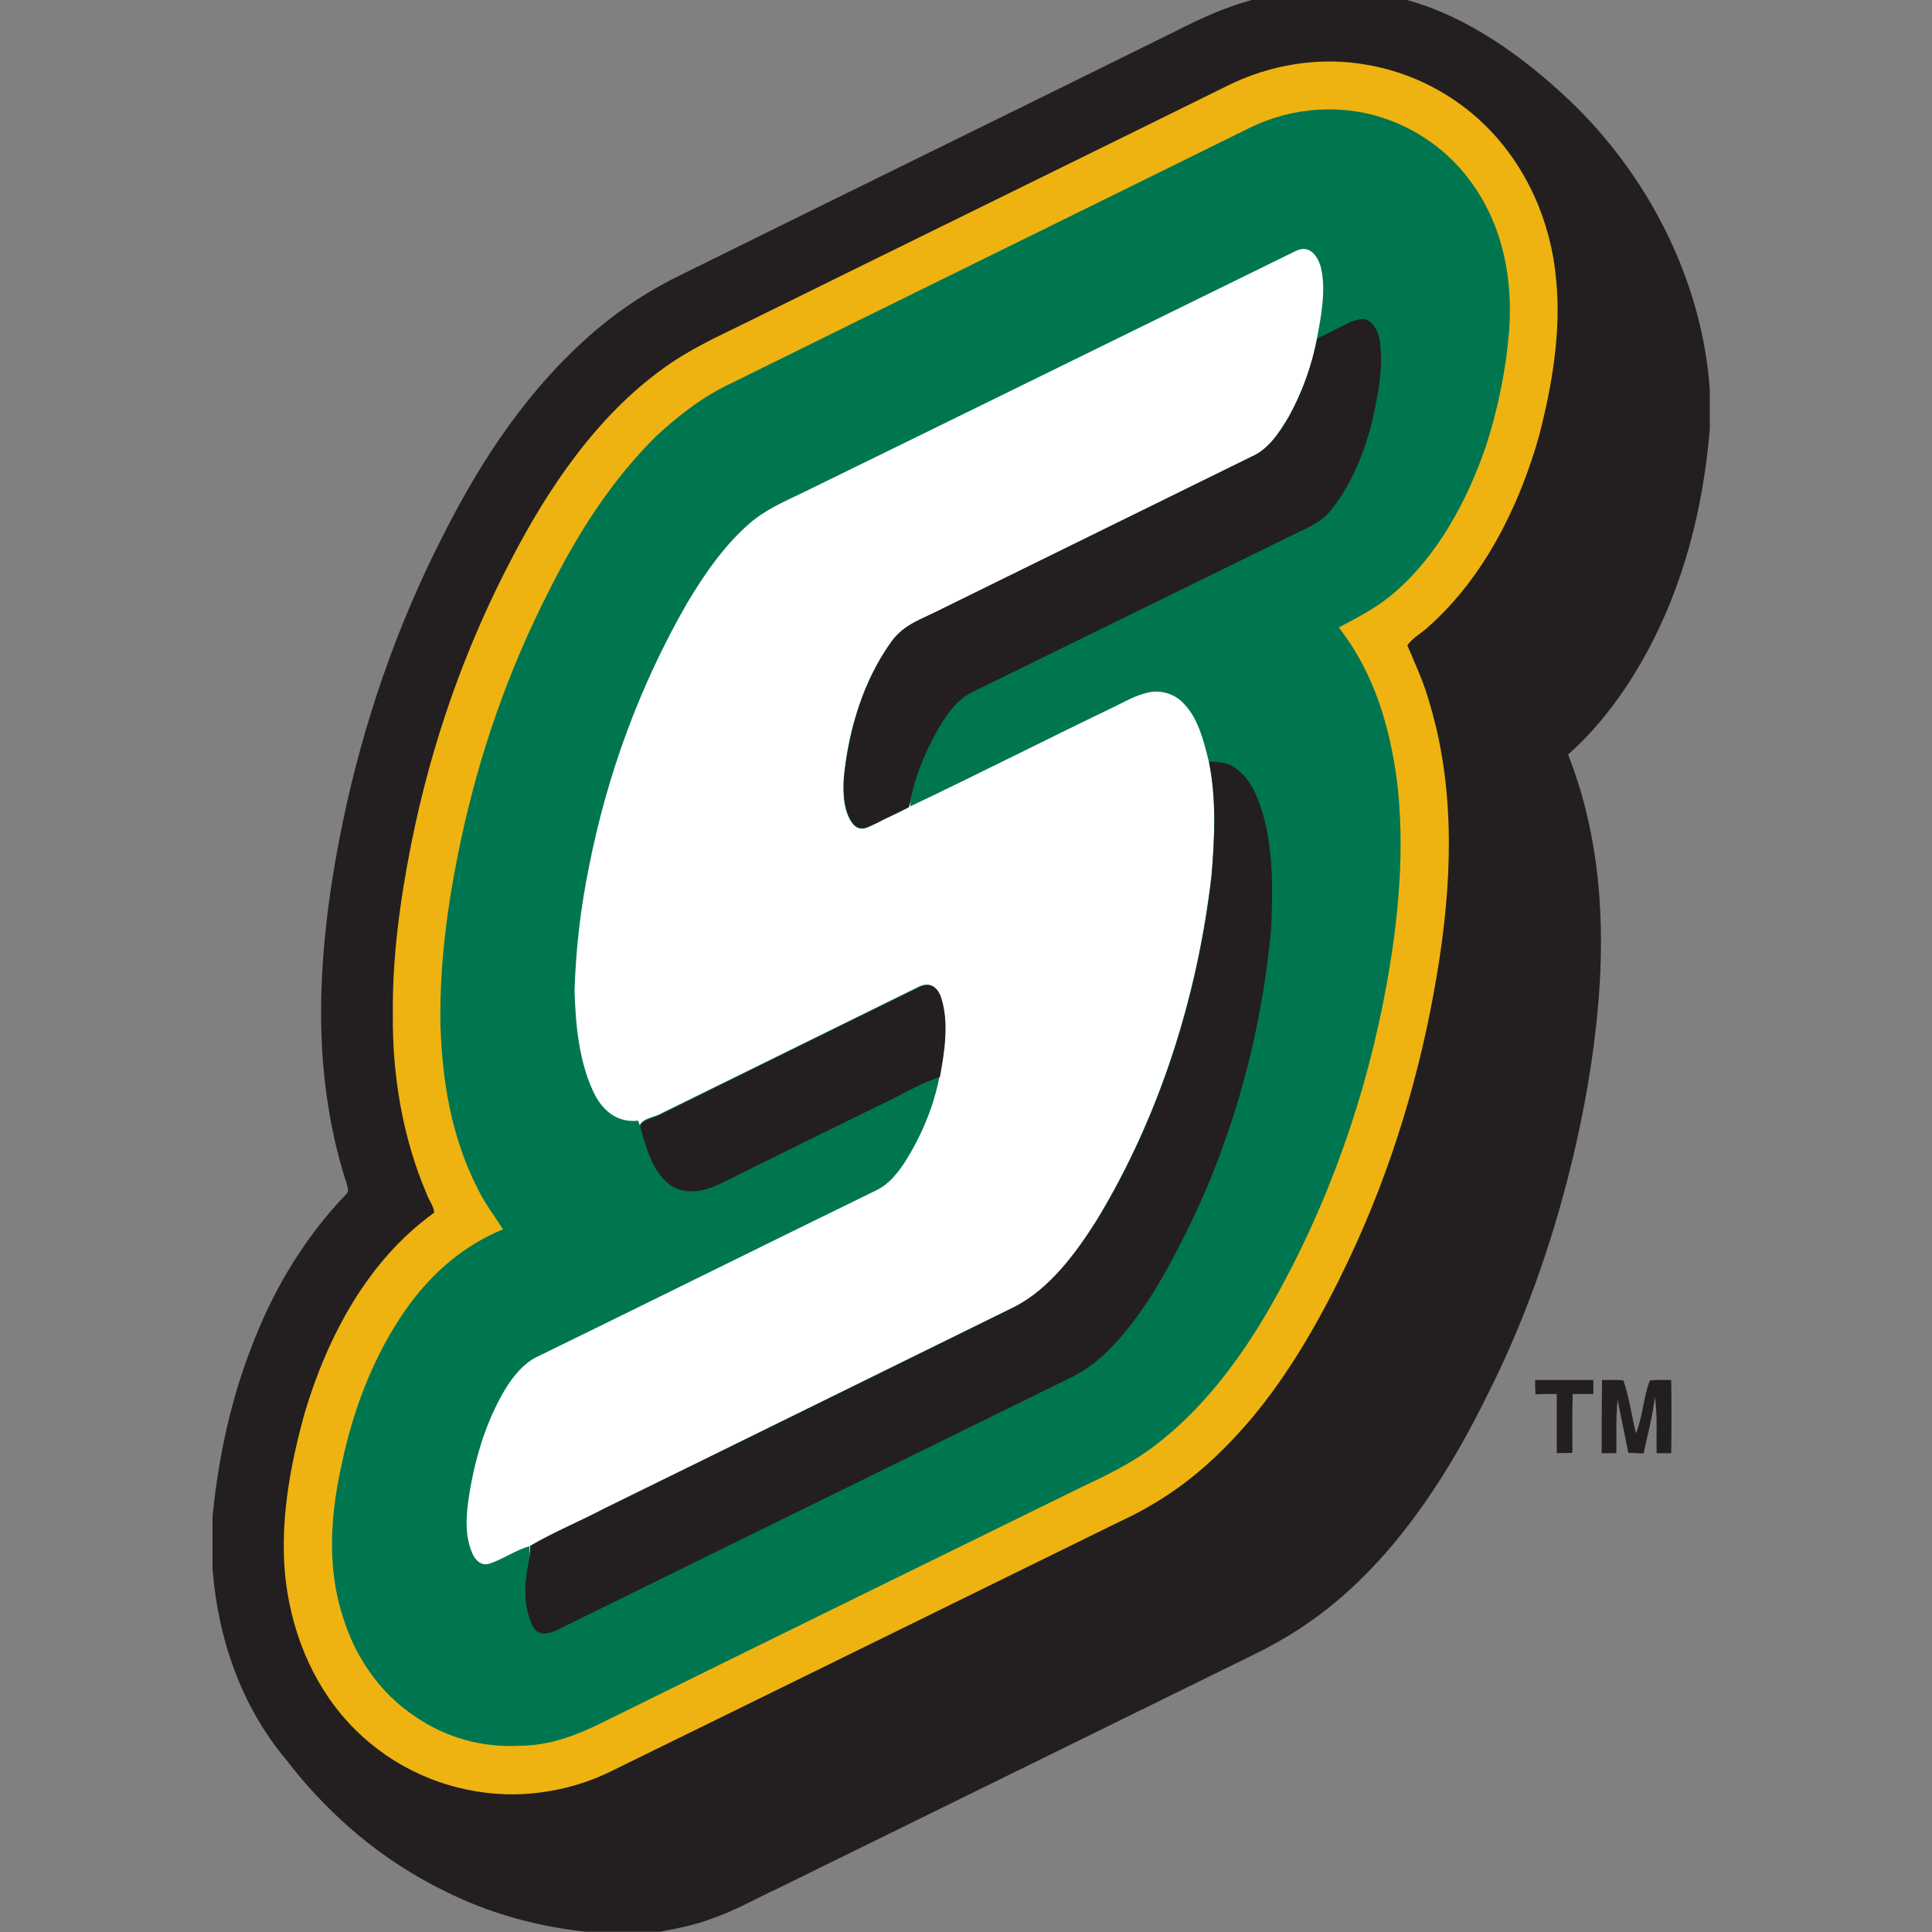 <?xml version="1.0" encoding="UTF-8"?>
<svg width="200px" height="200px" viewBox="0 0 200 200" version="1.1" xmlns="http://www.w3.org/2000/svg" xmlns:xlink="http://www.w3.org/1999/xlink">
    <rect x="0" y="0" width="200" height="200" fill="#808080" stroke="none"/>
    <!-- Generator: Sketch 54.1 (76490) - https://sketchapp.com -->
    <title>southeastern-la</title>
    <desc>Created with Sketch.</desc>
    <g id="southeastern-la" stroke="none" stroke-width="1" fill="none" fill-rule="evenodd">
        <g id="southeastern-la_BGL">
            <g id="southeastern-la" transform="translate(22, 0)">
                <path d="M107.57,0 L123.656,0 L123.897,0.069 C130.062,1.824 135.677,5.886 140.292,10.224 C148.559,18.003 154.208,28.985 155,40.344 L155,44.406 C154.311,52.668 152.279,60.688 148.249,67.952 C146.182,71.67 143.53,75.284 140.327,78.107 C143.323,85.714 144.081,93.769 143.599,101.893 C143.254,107.504 142.359,113.115 141.119,118.589 C139.087,127.47 136.124,136.179 132.026,144.303 C128.237,152.048 123.277,159.862 116.663,165.508 C113.942,167.849 110.911,169.776 107.708,171.325 C91.312,179.38 74.917,187.435 58.521,195.491 C56.213,196.558 54.078,197.797 51.667,198.623 C49.944,199.277 48.153,199.621 46.362,199.966 L38.578,199.966 C33.549,199.415 28.658,198.072 24.111,195.8 C17.567,192.633 11.952,187.849 7.543,182.065 C2.928,176.523 0.551,169.57 0,162.375 L0,157.005 C0.62,150.706 1.963,144.544 4.34,138.657 C6.544,133.081 9.679,127.952 13.847,123.614 C14.191,123.27 13.95,122.892 13.881,122.513 C12.4,117.969 11.608,113.219 11.332,108.434 C10.919,100.654 11.918,92.633 13.502,85.026 C15.638,74.768 19.082,64.785 23.836,55.491 C27.9,47.435 32.791,40.069 39.68,34.182 C42.401,31.876 45.432,29.914 48.67,28.365 C65.651,19.966 82.701,11.635 99.682,3.236 C102.231,1.928 104.814,0.757 107.57,0 Z" id="Shape" fill="#231F20" fill-rule="nonzero"></path>
                <path d="M119.522,6.713 C124.172,7.504 128.547,9.776 131.888,13.115 C136.09,17.315 138.57,23.029 139.087,28.916 C139.638,34.251 138.673,39.897 137.33,45.095 C135.298,52.358 131.612,59.793 125.894,64.854 C125.24,65.508 124.207,66.024 123.69,66.816 C124.517,68.778 125.412,70.671 125.963,72.702 C128.753,81.859 128.306,91.738 126.721,101.067 C125.033,111.153 122.037,121.067 117.662,130.327 C114.872,136.213 111.634,141.997 107.432,146.988 C104.539,150.361 101.336,153.356 97.478,155.628 C95.583,156.799 93.551,157.659 91.588,158.657 C74.813,166.885 58.039,175.146 41.23,183.373 C38.164,184.888 34.754,185.68 31.344,185.749 C25.937,185.818 20.563,183.959 16.396,180.516 C11.883,176.833 9.093,171.601 7.957,165.955 C6.613,159.449 7.784,152.599 9.541,146.265 C11.918,138.313 16.086,130.465 22.94,125.542 C22.94,124.923 22.354,124.165 22.148,123.546 C19.668,117.728 18.6,111.256 18.669,104.991 C18.6,99.105 19.427,93.15 20.563,87.401 C22.596,77.177 26.04,67.263 30.862,58.038 C34.72,50.568 39.783,43.064 46.707,38.107 C49.256,36.248 52.08,34.94 54.904,33.563 C71.576,25.336 88.316,17.143 104.987,8.916 C109.43,6.678 114.631,5.818 119.522,6.713 Z" id="Shape" fill="#EEB311" fill-rule="nonzero"></path>
                <path d="M121.899,12.461 C125.309,13.735 128.374,16.076 130.441,19.071 C133.61,23.511 134.609,28.881 134.23,34.251 C133.886,38.313 133.059,42.444 131.784,46.299 C129.89,51.807 126.824,57.522 122.347,61.343 C120.624,62.857 118.592,63.89 116.594,64.957 C120.211,69.604 121.864,75.112 122.622,80.895 C123.449,87.814 122.794,95.009 121.554,101.859 C119.453,113.494 115.492,124.75 109.637,135.043 C106.537,140.516 102.541,145.886 97.478,149.707 C95.17,151.463 92.587,152.702 89.969,153.941 C73.746,161.893 57.453,169.88 41.264,177.866 C38.199,179.415 35.237,180.723 31.723,180.723 C27.9,180.929 24.111,179.862 20.977,177.694 C17.291,175.25 14.742,171.497 13.468,167.298 C11.814,162.169 12.228,156.627 13.399,151.463 C14.501,146.196 16.464,140.929 19.427,136.42 C22.044,132.392 25.592,129.088 30.07,127.263 C29.174,125.852 28.176,124.544 27.452,123.064 C24.731,117.728 23.767,111.945 23.594,106.024 C23.491,99.725 24.352,93.391 25.661,87.229 C27.556,78.21 30.587,69.466 34.789,61.239 C37.751,55.318 41.196,49.845 45.914,45.164 C48.291,42.96 50.84,40.998 53.802,39.621 C71.644,30.809 89.624,21.997 107.536,13.15 C111.979,11.015 117.249,10.706 121.899,12.461 Z" id="Shape" fill="#007650" fill-rule="nonzero"></path>
                <path d="M112.117,25.99 C113.494,25.301 114.321,26.368 114.7,27.539 C115.32,29.88 114.769,32.737 114.321,35.077 C113.804,37.866 112.771,40.688 111.393,43.167 C110.463,44.716 109.327,46.506 107.604,47.263 C96.892,52.53 86.18,57.797 75.468,63.064 C73.504,64.096 71.61,64.578 70.267,66.437 C67.339,70.499 65.823,75.594 65.341,80.551 C65.238,82.065 65.307,84.234 66.409,85.439 C67.236,86.162 67.924,85.577 68.717,85.232 C69.819,84.647 70.956,84.165 72.058,83.58 C72.161,83.27 72.23,82.926 72.264,82.616 L72.23,83.477 C79.257,80.138 86.214,76.592 93.241,73.219 C94.447,72.633 95.48,72.014 96.789,71.704 C98.167,71.36 99.682,71.842 100.612,72.909 C102.059,74.423 102.644,76.833 103.127,78.795 C103.919,82.651 103.747,86.781 103.402,90.671 C101.956,103.133 98.063,115.491 91.553,126.265 C89.418,129.673 86.697,133.425 83.011,135.284 C68.854,142.238 54.732,149.191 40.576,156.145 C38.027,157.487 35.34,158.589 32.86,160.034 C32.86,160.379 32.86,160.688 32.826,160.998 C32.826,160.688 32.791,160.379 32.791,160.069 C31.31,160.482 30.036,161.446 28.589,161.893 C27.831,162.065 27.314,161.618 26.97,160.964 C26.178,159.277 26.212,157.384 26.453,155.559 C26.97,151.773 28.038,147.883 29.898,144.509 C30.724,142.995 31.93,141.308 33.48,140.516 C45.26,134.768 57.04,128.916 68.82,123.167 C69.991,122.582 70.852,121.515 71.576,120.448 C73.332,117.728 74.641,114.63 75.261,111.429 C75.743,108.847 76.226,105.783 75.399,103.236 C75.02,102.169 74.297,101.618 73.194,102.1 C64.308,106.472 55.318,110.912 46.466,115.25 C45.811,115.663 44.537,115.731 44.227,116.489 C44.158,116.317 44.123,116.179 44.054,116.007 C42.057,116.248 40.576,115.146 39.646,113.46 C37.958,110.224 37.579,106.127 37.476,102.547 C37.613,98.279 38.096,94.01 38.957,89.811 C40.817,80.241 44.227,70.981 49.083,62.513 C50.84,59.552 52.941,56.489 55.559,54.217 C57.212,52.771 59.072,51.979 61.001,51.05 C78.051,42.719 95.136,34.32 112.117,25.99 Z" id="Shape" fill="#FFFFFF" fill-rule="nonzero"></path>
                <path d="M119.488,33.115 C120.349,33.494 120.762,34.596 120.866,35.456 C121.107,37.453 120.9,39.38 120.521,41.308 C119.832,45.301 118.386,49.535 115.837,52.737 C114.734,54.182 113.219,54.664 111.669,55.456 C100.612,60.861 89.452,66.368 78.396,71.773 C77.19,72.427 76.26,73.632 75.537,74.768 C74.09,77.143 72.884,79.862 72.299,82.582 C72.264,82.926 72.196,83.236 72.092,83.546 C70.99,84.131 69.853,84.613 68.751,85.198 C67.924,85.542 67.236,86.093 66.443,85.404 C65.341,84.2 65.272,82.031 65.376,80.516 C65.858,75.594 67.373,70.465 70.301,66.403 C71.644,64.544 73.539,64.062 75.502,63.029 C86.214,57.762 96.927,52.496 107.639,47.229 C109.361,46.472 110.498,44.716 111.428,43.133 C112.806,40.654 113.804,37.831 114.356,35.043 C115.527,34.492 116.663,33.873 117.834,33.322 C118.317,33.184 118.971,32.874 119.488,33.115 Z" id="Shape" fill="#231F20" fill-rule="nonzero"></path>
                <path d="M103.161,78.83 C104.126,78.898 104.987,78.864 105.813,79.449 C107.467,80.585 108.121,82.341 108.707,84.165 C109.843,88.055 109.774,92.358 109.568,96.386 C108.5,107.745 105.297,119.036 99.992,129.157 C98.167,132.737 95.997,136.351 93.241,139.277 C91.898,140.723 90.313,141.962 88.488,142.788 C71.334,151.222 54.112,159.656 36.993,168.09 C36.132,168.468 35.064,169.225 34.1,169.088 C33.308,168.95 33.067,168.227 32.826,167.573 C32.068,165.336 32.412,163.236 32.86,160.998 C32.894,160.688 32.894,160.344 32.894,160.034 C35.374,158.589 38.061,157.487 40.61,156.145 C54.767,149.225 68.923,142.238 83.046,135.284 C86.697,133.391 89.418,129.673 91.588,126.265 C98.098,115.525 101.99,103.133 103.437,90.671 C103.747,86.781 103.953,82.685 103.161,78.83 Z" id="Shape" fill="#231F20" fill-rule="nonzero"></path>
                <path d="M73.229,102.169 C74.366,101.687 75.089,102.238 75.433,103.305 C76.26,105.852 75.778,108.916 75.296,111.497 C73.504,112.048 71.851,113.046 70.163,113.873 C64.997,116.386 59.864,118.933 54.698,121.48 C53.492,122.065 52.252,122.788 50.943,123.167 C49.634,123.442 48.291,123.442 47.223,122.547 C45.501,121.205 44.812,118.589 44.261,116.558 C44.571,115.835 45.846,115.731 46.5,115.318 C55.352,110.947 64.342,106.506 73.229,102.169 Z" id="Shape" fill="#231F20" fill-rule="nonzero"></path>
                <path d="M136.917,142.857 C138.914,142.857 140.912,142.857 142.944,142.857 C142.944,143.339 142.944,143.821 142.944,144.303 C142.221,144.303 141.532,144.303 140.809,144.303 C140.74,146.334 140.774,148.365 140.774,150.396 C140.223,150.396 139.672,150.43 139.156,150.43 C139.156,148.399 139.156,146.334 139.156,144.303 C138.432,144.303 137.674,144.303 136.951,144.337 C136.917,143.821 136.917,143.339 136.917,142.857 Z" id="Shape" fill="#231F20" fill-rule="nonzero"></path>
                <path d="M143.84,142.857 C144.563,142.857 145.321,142.823 146.044,142.892 C146.664,144.613 146.906,146.609 147.353,148.365 C148.077,146.644 148.111,144.613 148.8,142.892 C149.523,142.823 150.281,142.857 151.004,142.857 C151.039,145.37 151.039,147.917 151.004,150.43 C150.488,150.43 150.006,150.43 149.489,150.43 C149.454,148.468 149.592,146.575 149.317,144.613 C149.076,146.609 148.559,148.503 148.146,150.465 C147.629,150.43 147.078,150.43 146.561,150.396 C146.217,148.571 145.803,146.747 145.459,144.888 C145.252,146.747 145.356,148.537 145.321,150.43 C144.804,150.43 144.288,150.43 143.806,150.43 C143.806,147.917 143.806,145.37 143.84,142.857 Z" id="Shape" fill="#231F20" fill-rule="nonzero"></path>
            </g>
        </g>
    </g>
</svg>